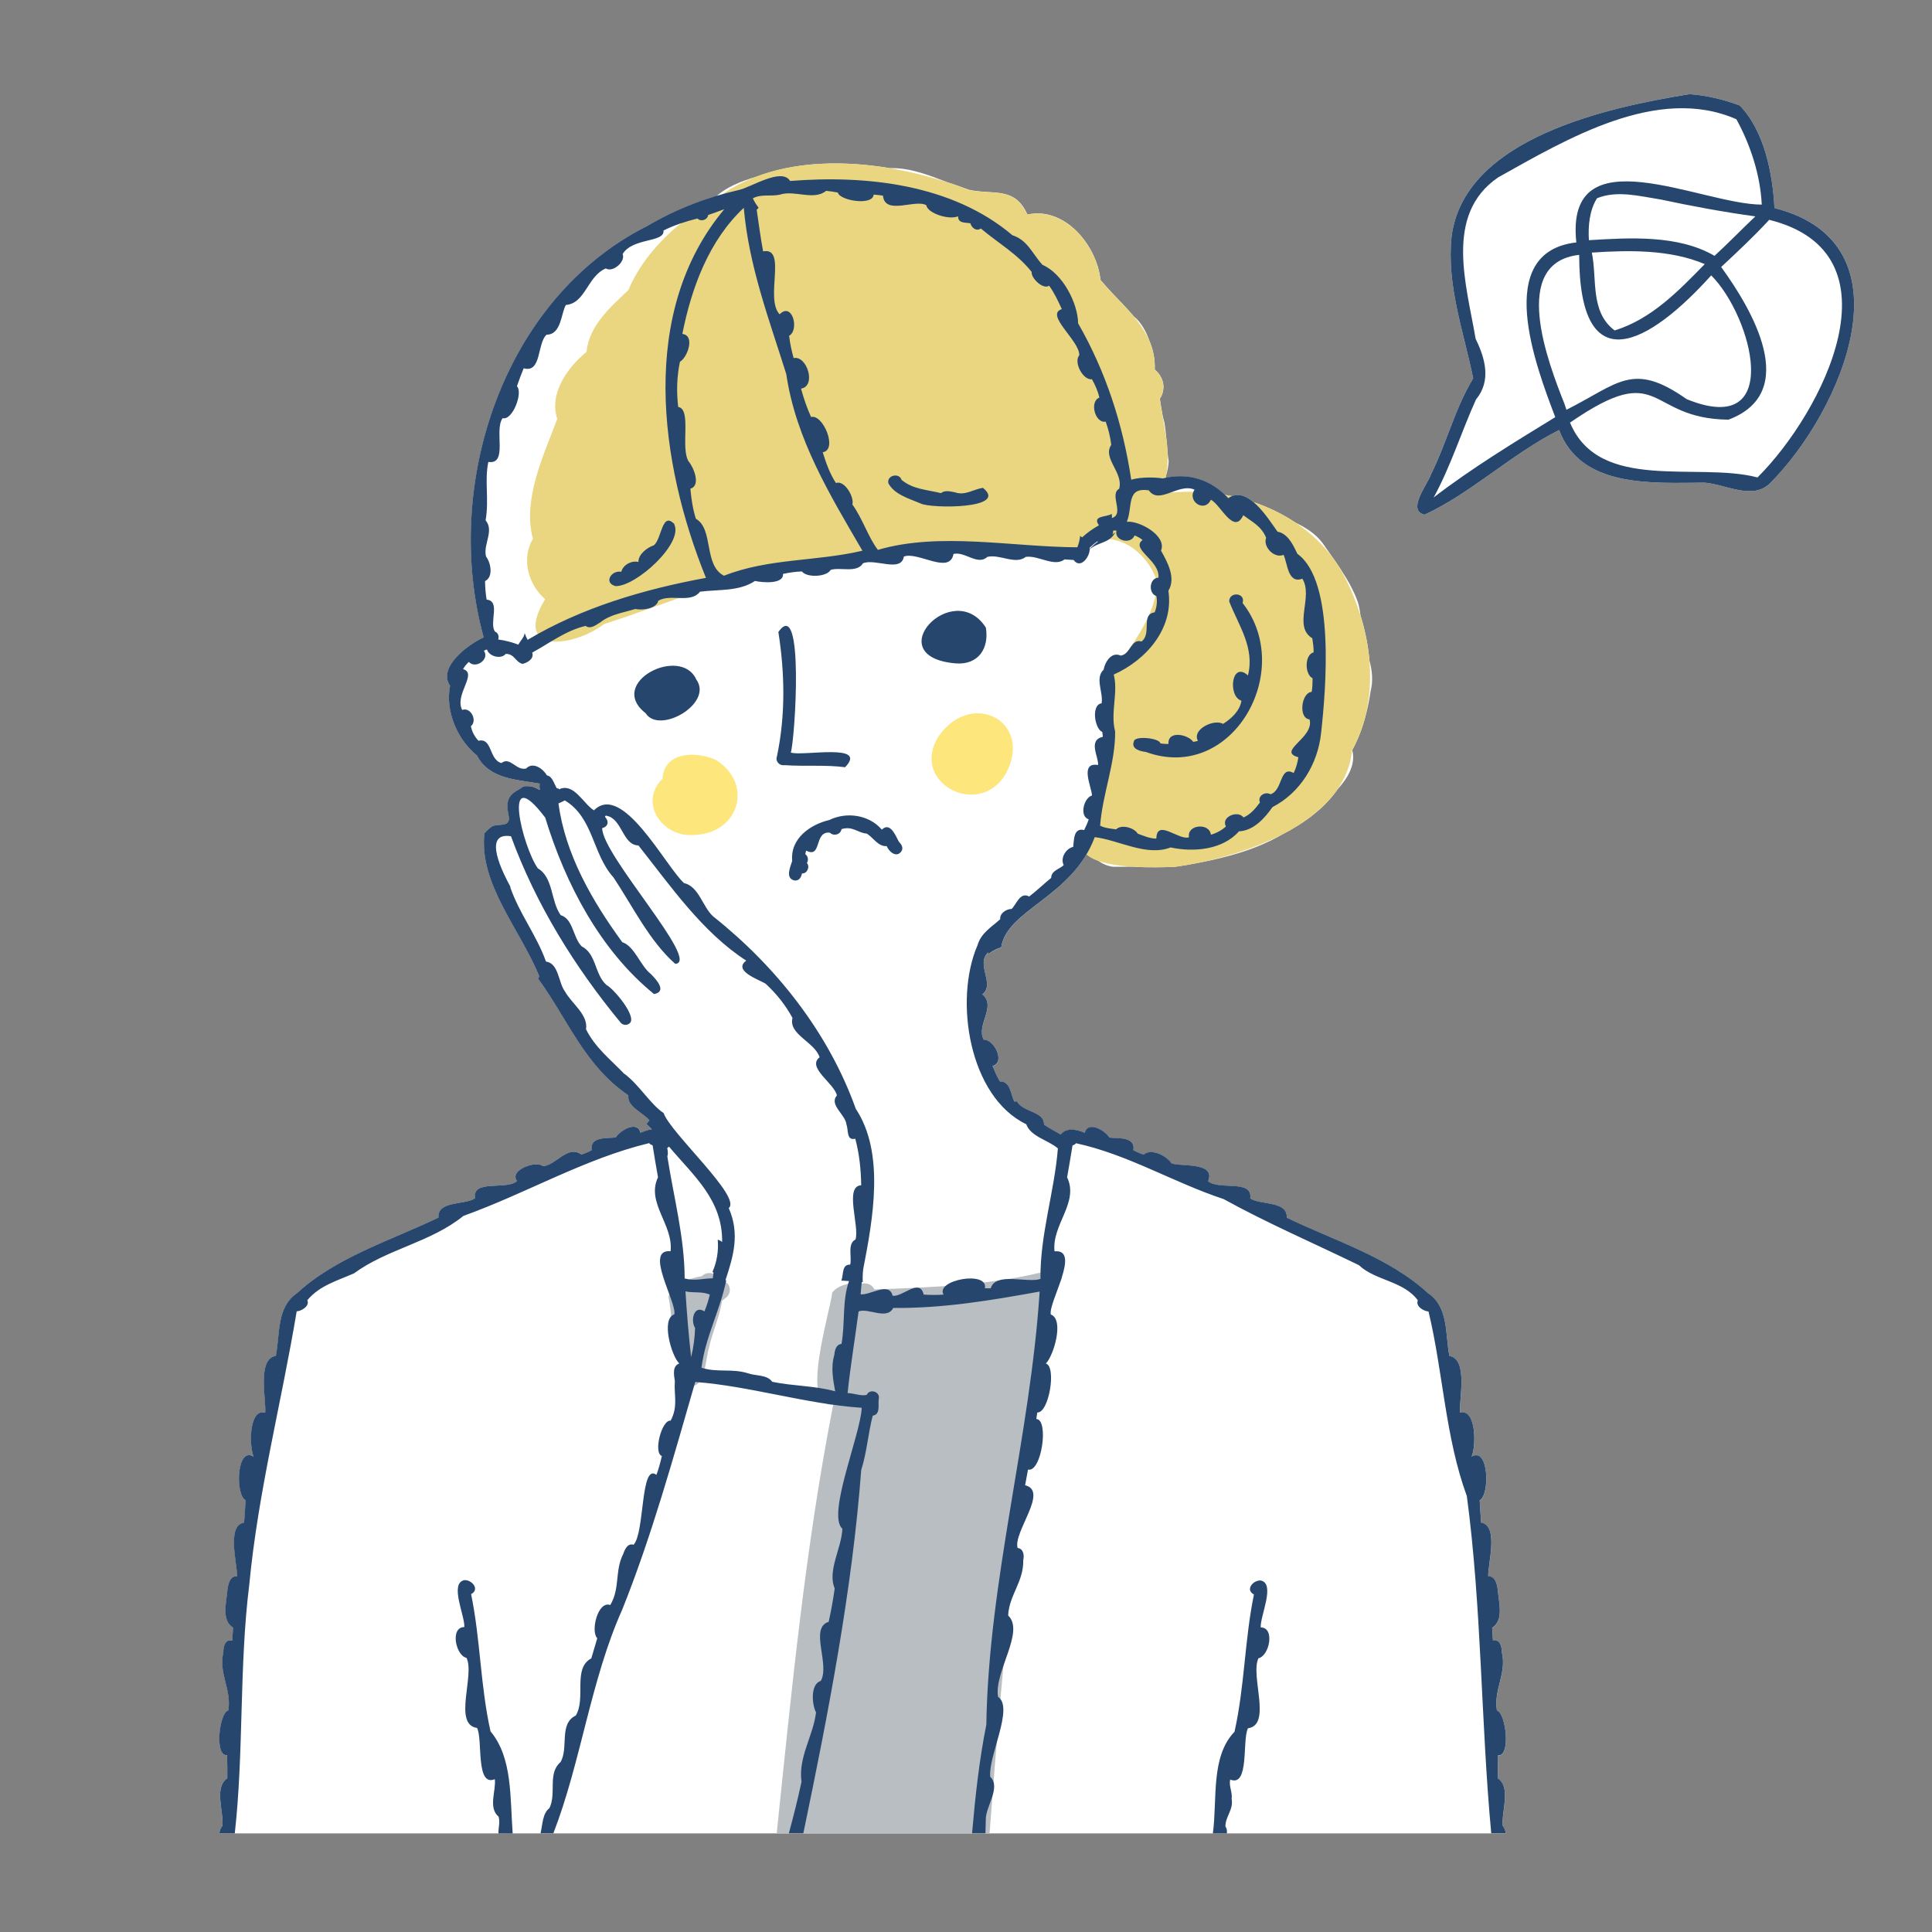 <?xml version="1.0" encoding="UTF-8"?>
<svg id="_レイヤー_1" data-name="レイヤー 1" xmlns="http://www.w3.org/2000/svg" viewBox="0 0 500 500">
  <rect x="0" y="0" width="500" height="500" fill="#808080" stroke="none"/>
  <defs>
    <style>
      .cls-1 {
        fill: #fff;
      }

      .cls-2 {
        fill: #26466d;
      }

      .cls-3 {
        fill: #fde67c;
      }

      .cls-4 {
        fill: #b9bec2;
      }

      .cls-5 {
        fill: #ead681;
      }
    </style>
  </defs>
  <g>
    <path class="cls-1" d="M368.69,133.19c11.86-5.45,22.56-15.73,34.8-21.9,5.68,15.1,24.25,13.69,37.6,13.62,5.45.37,12.62,4.73,17.11.03,18.25-18.29,37.35-61.89,1.03-71.1-.47-8.99-2.63-19.99-8.99-26.54-4.04-1.51-8.61-2.64-12.99-2.93-21.31,3.42-58.24,11.41-61.57,36.75-1.36,12.75,3.09,24.54,5.58,36.81-4.69,7.67-6.87,16.72-10.89,24.77-.8,2.51-6.47,9.44-1.66,10.5Z"/>
    <path class="cls-1" d="M58.77,454.25c.05,1.98.08,3.96.06,5.95-3.53,2.4-.88,8.65-1.27,12.31-.49.54-.68,1.24-.8,1.97h332.95c-.12-.7-.32-1.37-.79-1.9-.39-3.62,2.24-9.93-1.27-12.31-.03-1.98,0-3.96.05-5.95,3.42.36,2-11.1-.28-11.58-.94-5.32,2.57-9.55,1.28-15.01,0-1.42-.43-3.54-2.31-3.09-.07-1.11-.15-2.23-.21-3.34,3.17-1.94,1.64-6.81,1.45-9.89-.21-1.43-.63-3.51-2.47-3.44-.1-3.16,2.81-13.12-1.83-13.87-.14-1.92-.28-3.85-.38-5.78,2.69-1.37,2.38-14-2.09-11.29,1.16-2.52,1.3-12.5-2.99-11.4-.31-3.32,2.2-13.81-2.76-14.67-1.13-5.85-.14-12.63-5.55-16.27-10.1-9.33-24.6-13.72-36.55-19.53.34-4.36-6.77-3.22-9.44-4.96.75-5.05-8.13-2.04-10.88-4.47,2.09-5.15-7.56-3.67-9.5-4.66-1.13-1.8-5.22-4.01-7.19-2.21-.92-.31-1.82-.7-2.67-1.16.65-3.61-4.26-3-6.19-3.26-1.07-1.81-5.63-4.5-6.39-1.22-2.05-.9-4.78-1.49-6.24.44-1.42-.9-3-1.64-4.31-2.58.13-3.48-5.42-3.12-7.01-6.03-.21.04-.42.06-.63.09-.97-1.71-.98-5.31-3.76-5.22-.78-1.26-1.35-2.66-1.92-4.02,3.47-.93.32-6.95-2.27-6.77-2.09-3.73,3.38-8.61-.36-11.74,3.4-2.71-1.87-7.83,1.54-10.9,0,.15.02.3.02.46.98-.81,2.1-1.38,3.3-1.73,1.32-8.79,15.08-12.29,22.09-24.15.73.68,1.76,1.23,2.96,1.67,1.16.83,2.48,1.42,3.93,1.58,1.63.03,3.27,0,4.91-.03,4.28.28,8.52.13,10.88.07.01,0,.03,0,.04,0,.05,0,.11-.02.16-.03,1.9-.26,3.93-.6,6.05-1.03,7.54-1.42,15.09-3.5,21.66-7.32,5.86-3.01,11.02-6.86,14.35-11.68,2.77-3.05,4.76-6.54,3.82-10.16.02-.04.04-.08.06-.12.61-1.1,1.13-2.24,1.61-3.38.04-.09.07-.18.11-.28.41-1.01.78-2.03,1.09-3.06.12-.39.24-.78.35-1.17.09-.34.18-.68.27-1.03.53-2.01.96-4.04,1.23-6.05.73-2.78.44-5.44-.25-8.04-.34-3.98-1.15-7.94-2.34-11.76-.13-1.13-.31-2.25-.65-3.35-1.06-3.01-2.64-5.77-4.39-8.45-.01-.02-.02-.04-.03-.06-.17-.29-.37-.54-.55-.82-.16-.24-.32-.47-.48-.71-.4-.59-.78-1.19-1.21-1.75-.82-1.17-1.65-2.33-2.45-3.5-1.82-2.42-4.33-4.05-7.03-5.33-3.34-2.23-6.99-4.02-10.86-5.32-1.75-1.47-3.64-2.29-5.53-1.56-.5-.09-1.04-.18-1.64-.28-.09-.02-.17-.04-.26-.05-4.14-4-9.56-5.63-15.34-4.38.04-.18.05-.36.09-.54.36-1.24.64-2.5.69-3.8-.12-.74-.21-1.48-.28-2.22-.06-1.35-.18-2.69-.36-4.04-.11-1.21-.23-2.42-.44-3.62-.14-.6-.29-1.19-.45-1.78-.27-1.49-.53-2.97-.74-4.45,0-.01,0-.03,0-.04.6-.91.87-1.85.91-2.76,0-.13.03-.27.03-.4,0-.08-.02-.15-.03-.23-.02-.27-.04-.54-.1-.8,0-.02-.01-.03-.02-.05-.07-.31-.17-.62-.29-.91-.05-.13-.13-.25-.2-.37-.09-.17-.16-.35-.27-.51-.37-.58-.83-1.1-1.35-1.52,0,0,0-.02,0-.03.09-2.78-.45-5.2-1.39-7.41-.93-2.67-2.29-4.94-4.03-6.31-1.81-2.16-3.85-4.2-5.82-6.29-.95-1.04-1.9-2.07-2.81-3.15-.11-1.05-.32-2.11-.62-3.18-.02-.06-.03-.13-.05-.19-2.33-7.88-9.77-15.44-18.25-13.57-3.26-7.34-8.81-5.03-15.1-6.4-.06-.02-.13-.04-.19-.06-1.79-.69-3.66-1.33-5.57-1.95-4.8-1.84-9.62-3.75-14.75-3.6-11.66-1.94-23.94-1.79-34.48,2.21-4.05,1.17-7.9,2.77-10.34,5.03-6.22,1.87-12.19,4.38-17.97,7.76-37.45,18.84-53.08,67.31-42.28,106.47-3.71,1.59-12.08,7.66-8.7,12.5-1.32,6.57,1.9,13.95,6.97,18.06,3.18,6.15,10.25,6.19,16.22,7.28-.06.55-.06,1.13.07,1.65-.29-.15-.58-.29-.87-.44,0,0,.02,0,.03.02-.83-.45-1.72-.64-2.66-.59.01,0,.02,0,.03,0-.93-.12-1.55.72-2.34,1.06h0s-.02,0-.02.01h0s-.03.01-.04.04c0,0,0,0,0,0-.02.01-.03.02-.05.03,0,0,.02-.02.02-.02-3.13,1.76-2.7,4.13-2.09,7.1,0,0,0,0,0,0-.05,2.81-3.47,1.02-4.92,2.6h0c-.54.4-1.02.88-1.46,1.4-1.5,13.06,9.34,24.96,14.21,37.03-.12.18-.23.35-.34.53,7.78,10.7,12.04,22.54,23.39,30.26-.43,2.9,3.77,4.45,5.45,6.46-.3.32-.57.64-.76.95.49.42.95.88,1.39,1.35-1,.09-2.15.59-2.95.89-.76-3.28-5.32-.59-6.39,1.22-1.93.27-6.85-.35-6.2,3.27-.85.46-1.74.85-2.66,1.16-3.63-2.59-6.53,2.74-9.96,3.01-1.76-1.6-8.9,1.03-6.74,3.85-2.74,2.45-11.65-.58-10.88,4.48-2.66,1.74-9.8.6-9.44,4.96-11.95,5.79-26.46,10.21-36.56,19.52-5.38,3.66-4.42,10.42-5.54,16.28-4.91.76-2.47,11.42-2.75,14.67-4.29-1.1-4.16,8.87-2.99,11.4-4.47-2.72-4.79,9.92-2.1,11.29-.09,1.93-.23,3.86-.38,5.78-4.63.77-1.72,10.7-1.83,13.88-1.84-.08-2.25,2-2.47,3.43-.19,3.08-1.72,7.95,1.45,9.89-.06,1.11-.14,2.23-.22,3.34-1.88-.46-2.32,1.66-2.3,3.08-1.29,5.46,2.23,9.7,1.27,15.01-2.26.46-3.7,11.93-.28,11.58Z"/>
    <path class="cls-1" d="M125.25,215.74s.05-.04.07-.07c0,0,0,0,0-.01-.03.03-.04.05-.07.08Z"/>
  </g>
  <g>
    <path class="cls-3" d="M179.5,216.08c11.67-.17,15.76-13.27,5.66-19.47-5-2.23-13.36-2.11-13.7,4.95-6.32,6.16.02,15.23,8.04,14.52Z"/>
    <path class="cls-3" d="M260.11,200.56c7.71-13.54-8.41-22.4-17.12-10.13-7.78,11.96,10.14,21.48,17.12,10.13Z"/>
    <path class="cls-4" d="M177.02,350.44c.44.33,1.01.46,1.56.37-.34,2.53-3.75,7.34.45,7.88,3.53,0,3.54-7.05,4.41-9.65.82-4.17,2.81-8.15,3.4-12.37,0,0,0,0,0,0h0c.27-.22.55-.43.81-.66,0,0,0,0,0,0,1.98-1.22,1.52-4.46-1.02-4.48,0,0,0,0,0,0-.68-2.01-3.62-2.78-4.98-1.26,0,0,0,0,0,0,0,0,0,0,0,0,0,0,0,0,0,0-3.04.47-8.4,2.28-8.64,5.49.88,3.15.86,14.57,4,14.69Z"/>
    <path class="cls-4" d="M215.66,363.42c-7.21,36.67-10.78,73.88-14.65,111.06h55.09c3.36-45.29,7.82-90.37,13.81-135.55,3.46-.3,2.19-3.45.82-5.23,3.83.34,6.29-5.45,1.2-5.01-14.57,3.88-30.51,4.49-45.65,5.01-.62-1.3-1.84-1.69-3.08-1.53-2.39-.48-6.24.23-7.82,2.35-.57,5.17-8.6,30.52.28,28.89Z"/>
    <path class="cls-5" d="M195.56,147.94c25.14-3.69,50.9-7.52,76.42-4.4,3.44.88,6.17-.55,8.57-2.78,8.09-4.01,16.42,1.8,18.98,9.99,0,0,0,0,0,0-.44,7.53-5.04,14.12-9.31,20.04-7,1.76-4.27,14.19-4.53,19.8-.41,7.65-2.57,14.9-3.37,22.47-10.21,12.49,14.48,11.49,21.57,11.29,16.72-2.21,44.16-11,46.03-30.21,8.05-14.48,4.77-32.97-2.94-46.74-9.3-15.41-28.62-22.11-46.75-19.62,0,0,0,0,0-.01,0,0,0,0-.01,0,3.85-7.94,1.08-16.38-.09-24.58h0s0,0,0,0c1.82-2.77.81-5.81-1.3-7.55,0,0,0,0,0,0,.36-10.48-8.17-16.03-14.06-23.17-.88-8.87-9.22-19.06-18.92-16.92-3.26-7.34-8.8-5.03-15.1-6.39-20.2-7.8-49.29-11.67-66.96,3.54-8.78,4.86-17.3,13.03-21.16,22.36-4.65,4.42-10.19,9.21-10.84,16-4.94,4.05-9.74,10.78-7.58,17.37,0,0,0,0,0,0,0,0,0,0,0,0-3.57,9.54-9.01,20.8-6.3,31-3.05,5.22-1.23,11.79,3.16,15.64,0,0,0,0,0,0,0,0,0,0,0,0-8.57,14.17,7.11,12.63,15.17,6.49,13.19-4.32,26.13-9.4,39.33-13.61Z"/>
  </g>
  <g>
    <path class="cls-2" d="M214.69,212.2c-4.79,1.1-10.21,4.66-9.67,10.6-.48,1.59-1.83,4.41.49,5.05,1.23.19,1.82-.69,2.04-1.8,1.35.08,2.14-1.74,1.27-2.72.48-.72.3-1.78-.42-2.29.06-.3.14-.61.23-.91,4.16,2.19,1.94-5.08,6.13-4.64,1.01,1,2.78.51,3.04-.92,2.94-.87,4.15,1,6.52,1.16,1.7,1.05,2.94,3.4,5.16,3.25.59,1.46,2.51,3.1,3.77,1.39.66-.95.03-1.86-.64-2.56-.83-1.56-2.25-5.2-4.39-3.1-3.29-3.83-9.06-4.68-13.54-2.52Z"/>
    <path class="cls-2" d="M159.31,151.69c5.31.11,17.69-11.16,15.16-16.03.12.06.23.16.32.26-3.53-4.1-3.48,3.65-5.6,5.21-1.71.57-4.02,2.33-3.97,4.31-1.65-.45-3.95.66-4.43,2.53-2.57-.48-4.68,2.89-1.47,3.72Z"/>
    <path class="cls-2" d="M238.25,130.3c2.69,1.37,23,1.43,16.12-4.05-2.4.36-4.68,2.1-7.21,1.16-1.17-.21-2.63-.63-3.65.21-3.54-.89-7.21-.95-10.19-3.43-.61-1.95-3.9-1.2-3.4.9,1.58,2.93,5.45,3.97,8.34,5.21Z"/>
    <path class="cls-2" d="M368.69,133.19c11.86-5.45,22.56-15.73,34.8-21.9,5.68,15.1,24.25,13.69,37.6,13.62,5.45.37,12.62,4.73,17.11.03,18.25-18.29,37.35-61.89,1.03-71.1-.47-8.99-2.63-19.99-8.99-26.54-4.04-1.51-8.61-2.64-12.99-2.93-21.3,3.42-58.24,11.41-61.57,36.75-1.36,12.75,3.09,24.54,5.58,36.81-4.69,7.67-6.87,16.72-10.89,24.77-.8,2.51-6.47,9.44-1.66,10.5ZM404.88,104.51c-4.29-10.8-14.18-36.55,3.81-38.55.03,33.47,18.21,23.02,34.17,5.31,10.62,10.61,18.98,42.38-6.37,32.02-14.01-9.88-17.65-3.98-31.1,2.76-.16-.52-.33-1.03-.51-1.54ZM429.65,51.6c8.04,1.72,16.42,3.28,24.63,4.4-3.55,3.37-6.96,6.9-10.56,10.21-9.41-5.47-21.91-4.7-32.51-4.05-.24-3.49.11-7.75,2.12-10.88,0,0,0,.01-.01.02,5.16-2.1,11.02-.53,16.34.31ZM411.96,65.37c9.61-.64,20.26-.83,29.23,2.98-6.74,6.89-13.77,14.22-23.32,17.17-6.43-4.82-4.48-13.29-5.91-20.16ZM457.87,56.89c34.79,8.65,13.88,49.84-3.03,66.67-15.54-4.09-40.97,4-48.52-14.19,24.15-16.64,19.47-1,41.01-.76,18.81-7.07,6.03-28.62-1.9-39.51,4.25-3.95,8.5-7.94,12.43-12.2ZM381.98,103.39c3.97-4.76,2.45-10.55-.09-15.7-2.32-13.84-8.26-32.13,5.82-41.78,17.77-9.92,41.27-24,61.66-15.05,3.62,6.56,6.21,14.45,6.57,22.09-15.58.02-51.01-18.68-47.99,9.79-21.78,2.49-10.43,32.13-5.45,45.22-10.7,6.56-21.61,13.2-31.47,20.78,4.4-8,7.18-17.01,10.95-25.34Z"/>
    <path class="cls-2" d="M58.77,454.25c.05,1.98.08,3.96.06,5.95-3.53,2.4-.88,8.65-1.27,12.31-.49.54-.68,1.24-.8,1.97h4c2.37-21.16,1.1-43.09,3.75-64.38,2.28-23.96,8.33-47.07,12.27-70.72,1.26-.09,3.42-1.35,2.76-2.89,3.11-3.78,7.81-5.07,12.08-6.95,8.56-6.3,19.88-8.02,28.32-14.87,16.34-5.87,31.25-14.76,48.05-18.83.26.32.58.47.9.55.43,2.79.92,5.5,1.4,8.29-3.13,6.55,4,12.23,3.26,19.14-7-.68,1.68,13.32.96,16.34-3.54,1.11-.7,10.9,1.29,12.7-1.8.69-1.43,2.77-1.15,4.58-.28,3.7.91,6.44-1.09,10.23-2.3-.33-4.55,8.37-2.27,9.14-.38,1.66-.82,3.31-1.41,4.89-4.16-3.19-2.98,14.87-5.9,18.08-1.55-.49-2.28,1.2-2.69,2.39-2.23,4.35-.77,8.89-3.35,13.21-3.2-1.2-5.16,6.78-3.37,8.6-.5,1.74-1.01,3.47-1.54,5.2-4.91,2.61-1.28,10.36-4.03,14.81-4.43,2.11-1.77,8.46-3.95,12.05-3.4,2.94-.98,8.02-2.85,11.89-1.83,1.42-1.75,4.16-2.31,6.53h3.32c7.19-18.58,9.62-39.57,17.83-57.92,7.53-18.71,13.31-39.58,18.89-58.89,14.2,1.08,28.55,5.69,43.08,6.69-.21,6.69-9.11,27.72-5.01,31.29-.15,4.95-3.95,10.89-1.98,15.45-.4,2.9-.93,5.8-1.56,8.65-5.06,1.55.4,10.96-2.04,15.29-2.74.81-2.31,6.13-1.23,8.15-.78,6.23-4.64,11.59-3.76,17.95-.92,4.38-2.07,8.85-3.27,13.34h3.74c6.46-30.97,12.67-63.1,14.98-94.01,1.47-4.58,1.77-9.44,2.98-14.07,2.19-.35,1.26-3.05,1.6-4.59.15-1.74-2.44-2.4-3.14-.8-1.34.4-3.37-.42-4.96-.47.73-7.07,1.93-14.07,2.84-21.12,2.58-.98,7.3,2.32,8.97-.9,13,.13,25.36-1.98,37.89-4.24-2.42,37.48-13.21,74.69-13.8,112.09-1.88,9.43-2.87,18.69-3.69,28.11h3.46c.06-1.58.08-2.92.09-3.61.01-3.43,3.99-8.3,1.15-11.03-.55-5.31,6.2-17.94,2.03-20.67-1.12-6.4,7.05-16.93,2.59-21.08.31-5.3,4.05-8.72,3.93-14.31.29-1.25.08-2.94-1.47-3.15-1.14-4.19,8.13-14.74,1.95-16.23.26-1.49.47-2.65.75-4.06,3.49.9,5.49-12.96,2.15-13.08.08-.56.16-1.13.25-1.69,3.05.19,5.02-11.96,2.21-12.67,1.99-1.93,4.85-11.39,1.29-12.69-.73-3,7.96-17.03.96-16.35-.74-6.91,6.39-12.58,3.26-19.14.48-2.79.96-5.49,1.4-8.27.33-.08.64-.23.9-.56,13.42,2.9,25.22,10.16,38.22,14.46,11.28,6.23,23.38,11.44,35,17.1,4.29,4.05,11.48,4.01,15.25,9.1-.66,1.54,1.5,2.8,2.76,2.89,3.79,15.75,4.32,32.51,9.92,47.78,3.86,28.88,3.62,58.44,6.31,87.25h3.77c-.12-.7-.32-1.37-.79-1.9-.39-3.62,2.24-9.93-1.27-12.31-.03-1.98,0-3.96.05-5.95,3.42.36,2-11.1-.28-11.58-.94-5.32,2.57-9.55,1.28-15.01,0-1.42-.43-3.54-2.31-3.09-.07-1.11-.15-2.23-.21-3.34,3.17-1.94,1.64-6.81,1.45-9.89-.21-1.43-.63-3.51-2.47-3.44-.1-3.16,2.81-13.12-1.83-13.87-.14-1.92-.28-3.85-.38-5.78,2.69-1.37,2.38-14-2.09-11.29,1.16-2.52,1.3-12.5-2.99-11.4-.31-3.32,2.2-13.81-2.76-14.67-1.13-5.85-.14-12.63-5.55-16.27-10.1-9.33-24.6-13.72-36.55-19.53.34-4.36-6.77-3.22-9.44-4.96.75-5.05-8.13-2.04-10.88-4.47,2.09-5.15-7.56-3.67-9.5-4.66-1.13-1.8-5.22-4.01-7.19-2.21-.92-.31-1.82-.7-2.67-1.16.65-3.61-4.26-3-6.19-3.26-1.07-1.81-5.63-4.5-6.39-1.22-2.05-.9-4.78-1.49-6.24.44-1.42-.9-3-1.64-4.31-2.58.13-3.48-5.42-3.12-7.01-6.03-.21.04-.42.06-.63.09-.97-1.71-.98-5.31-3.76-5.22-.78-1.26-1.35-2.66-1.92-4.02,3.47-.93.32-6.95-2.27-6.77-2.09-3.73,3.38-8.61-.36-11.74,3.4-2.71-1.87-7.83,1.54-10.9,0,.15.02.3.02.46.98-.81,2.1-1.38,3.3-1.73,1.47-9.8,18.43-12.99,24.22-28.54,6.36.8,13.4,5.08,19.64,2.67,5.91,1.28,13.43.65,17.68-4.16,3.83-.21,6.62-3.36,8.69-6.29,7.23-3.72,11.75-11.19,12.58-19.26,1.23-11.17,3.67-39.25-6.13-46.26-1.05-2.16-2.42-5.26-5.16-5.75-2.59-3.62-7.77-12.14-12.74-8.67-4.4-4.83-10.48-6.76-16.95-5.11-1.67-.27-5.5-.47-8.17.33-2.13-14.24-6.52-27.88-13.74-40.46-.08-5.29-4.04-12.92-9.21-15.13-2.62-2.83-3.84-6.42-7.79-7.67-15.58-13.21-37.83-15.62-57.54-14.05-2.18-3.58-10.11,1.66-13.29,2.34-8.35,1.91-16.19,4.92-23.73,9.33-37.45,18.84-53.08,67.31-42.28,106.47-3.71,1.59-12.08,7.66-8.7,12.5-1.32,6.57,1.9,13.95,6.97,18.06,3.18,6.15,10.25,6.19,16.22,7.28-.06.55-.06,1.13.07,1.65-.29-.15-.58-.29-.87-.44,0,0,.02,0,.03.02-.83-.45-1.72-.64-2.66-.59.01,0,.02,0,.03,0-.93-.12-1.55.72-2.34,1.06h0s-.02,0-.02.01h0s-.03.01-.04.04c0,0,0,0,0,0-.02.01-.03.02-.05.03,0,0,.02-.02.02-.02-3.13,1.76-2.7,4.13-2.09,7.1,0,0,0,0,0,0-.05,2.81-3.47,1.02-4.92,2.6h0c-.54.4-1.02.88-1.46,1.4-1.5,13.06,9.34,24.96,14.21,37.03-.12.18-.23.35-.34.53,7.78,10.7,12.04,22.54,23.39,30.26-.43,2.9,3.77,4.45,5.45,6.46-.3.32-.57.64-.76.95.49.42.95.88,1.39,1.35-1,.09-2.15.59-2.95.89-.76-3.28-5.32-.59-6.39,1.22-1.93.27-6.85-.35-6.2,3.27-.85.46-1.74.85-2.66,1.16-3.63-2.59-6.53,2.74-9.96,3.01-1.76-1.6-8.9,1.03-6.74,3.85-2.74,2.45-11.65-.58-10.88,4.48-2.66,1.74-9.8.6-9.44,4.96-11.95,5.79-26.46,10.21-36.56,19.52-5.38,3.66-4.42,10.42-5.54,16.28-4.91.76-2.47,11.42-2.75,14.67-4.29-1.1-4.16,8.87-2.99,11.4-4.47-2.72-4.79,9.92-2.1,11.29-.09,1.93-.23,3.86-.38,5.78-4.63.77-1.72,10.7-1.83,13.88-1.84-.08-2.25,2-2.47,3.43-.19,3.08-1.72,7.95,1.45,9.89-.06,1.11-.14,2.23-.22,3.34-1.88-.46-2.32,1.66-2.3,3.08-1.29,5.46,2.23,9.7,1.27,15.01-2.26.46-3.7,11.93-.28,11.58ZM172.71,299.31c.23-.76.12-1.48-.04-2.21.17-.09.33-.2.46-.37,6.31,7.52,13.91,13.75,13.76,24.71-.41-.34-.79-.53-1.14-.6.26,2.82-.24,5.8-1.36,8.32.09.08.17.15.26.2-.04.49-.12.97-.18,1.46-2.5.02-4.67.77-7.28.05-.04-10.71-2.84-21.02-4.48-31.56ZM179.89,343.68c-.1,2.58-.41,5.08-1.03,7.55-.64-5.67-1.1-11.34-1.46-17.02,2.06.45,4.43-.04,6.3.85-.36,1.48-.8,2.93-1.39,4.32-2.79-1.78-3.64,2.47-2.42,4.3ZM297.3,126.89c2.72,3.87,7.66-2.01,11.86-.16-2.05,2.97,2.59,6.1,4.21,2.6,2.5,1.23,5.96,9.28,8.39,4,2.32,1.78,4.65,2.78,5.91,5.84-.88,2.37,2.15,5.45,4.51,4.42,1.04,2.1,1.06,7.62,4.87,6.17,2.9,4.71-2.51,12.35,2.57,15.42.18,1.2.37,2.43.34,3.65-2.38.6-2.33,5.7-.27,6.7,0,1.18-.03,2.36-.22,3.53-2.7.17-3.52,6.84-.56,7.12,1.34,4.76-8.61,8.23-2.9,9.79-.2,1.42-.58,2.81-1.21,4.09-3.68-2.09-2.78,4.59-6.02,5.49-1.4-.82-3.42.51-2.7,2.13-1.16,1.54-2.44,3.11-4.27,3.88-1.39-1.98-5.93-.16-4.54,2.33-1.1,1-2.46,1.74-3.9,2.13-.3-3.14-6.27-2.67-5.66.66-2.56.94-8.34-4.95-8.45.35-1.68,0-3.25-.7-4.81-1.28h0c-.94-1.56-4.23-2.48-5.61-1.11-1.38-.2-2.86-.31-4.13-.95.64-8.32,3.95-16.14,3.89-24.36-1.29-4.88.86-10.14-.37-14.75,8.43-3.77,15.6-11.95,14.15-21.7,2.02-3.29-.24-7.4-1.91-10.38,1.6-3.87-5.68-7.83-8.85-7.46,1.61-3.82-.27-9.06,5.69-8.13ZM201.87,50.36c3.81-1.22,8.74,1.63,11.93-.97,1.02.09,2.03.25,3.03.44.48,2.11,9.1,3.49,9.27.53.73.05,1.49.14,2.41.27.5,5.21,8.42.8,11.23,2.49.31,2.13,6,3.88,8.21,2.85-.03,1.86,1.8,1.58,3.18,1.82.31,1.16,1.58,2.18,2.7,1.34,4.53,3.81,9.4,6.51,13.16,11.24-.21,1.59,2.98,4.67,4.52,3.57,1.36,1.87,2.33,3.97,3.29,6.06-4.5,1.43,4.64,8.17,4.52,11.94-1.53,1.73.92,6.52,3.27,6.21.84,1.49,1.57,3.08,1.92,4.76-2.61.96-1.14,6.72,1.64,6.21.71,1.96,1.18,3.9,1.44,6-2.36,3.47,3.22,7.17,2.05,11.37-2.66,1.49,1.5,6.56-1.89,7.58.03-.35.02-.71-.02-1.07-1.44.88-5.15.39-3.33,2.95-1.53.84-3.03,1.91-4.35,3.13-.17-.14-.34-.27-.51-.39-.1,1.02-.35,2-.73,2.95-16.95-.08-35.66-4.03-51.62.67-2.62-3.51-3.85-7.9-6.6-11.76.57-1.85-2.04-6.4-4.25-5.54-1.59-2.44-2.56-5.19-3.42-7.97,3.98-.59.07-9.97-3.01-9.11-1.09-2.37-1.91-4.84-2.6-7.35,4.04-.66,1.53-8.68-1.92-7.9-.52-1.9-.95-3.82-1.16-5.78,2.71-1.53.81-8.87-2.46-5.56-3.9-4.02,2.03-17.47-4.28-16.29-.67-3.58-1.13-7.19-1.66-10.79.19-.13.36-.3.49-.51-.56-.76-1.12-1.56-1.48-2.43,2.18-1.17,4.61-.42,7.01-.95ZM284.17,140.18c-.79.56-1.53,1.19-2.16,1.93,0-.11,0-.23-.02-.34.62-.6,1.27-1.16,1.99-1.65.06.03.13.04.19.06ZM192.49,53.79c1.32,15.14,6.58,28.92,11,43.03,2.46,16.83,11.34,31.34,19.7,45.7-11.87,2.82-24.25,1.91-35.82,6.48-5.33-2.7-2.63-12.11-7.27-14.74-.82-2.57-1.18-5.09-1.43-7.79,2.81-.78.83-5.61-.47-7.07-2.17-3.57.88-13.48-2.68-14.09-.47-3.9-.36-7.81.45-11.69,1.97-1.12,3.99-6.81.62-7.2,2.41-12.13,6.95-24.25,15.91-32.64ZM125.78,144c-.79-3.13,2.18-6.6-.1-9.34.93-5.63-.33-10.11.7-15.11,5.19.77,1.41-8.31,3.71-11.33,2.55.69,5.33-6.64,3.69-8.26.53-1.56,1.12-3.12,1.75-4.65,4.68,1.32,3.42-6.43,5.92-8.69,3.85-.02,3.74-5.59,5-7.7,5.07-.39,5.58-7.49,10.34-9.45,1.84,1.14,5.16-1.78,4.35-3.74,2.67-4.31,10.91-2.87,10.57-6.07,2.76-1.4,5.72-2.34,8.79-3.11.9.91,2.61.37,2.78-.91,1.4-.46,2.78-.99,4.17-1.5-22.21,26.54-16.79,65.68-4.75,95.41-16.13,2.96-32.24,7.73-46.15,16.04-.31-.55-.57-1.14-.76-1.74-.18,1.2-1.03,1.84-1.64,2.98-1.69-.65-3.47-1.1-5.21-1.33.26-.78,0-1.75-.88-2.07-1.5-2.38,1.56-7.89-2.12-8.25-.27-1.62-.38-3.08-.41-4.79,2.22-1.08,1.49-4.78.24-6.39ZM136.12,198.9c-2.58.59-4.09-3.19-6.36-1.42-3.28-.92-2.31-6.61-5.93-5.77-.98-1.03-1.69-2.34-1.96-3.76,1.75-1.44-.02-5.04-2.26-4.22-2.06-3.96,4.08-9.46.23-10.56.4-.71.88-1.32,1.5-1.87,1.72,1.93,5.45-.66,3.9-2.88.23-.15.51-.28.8-.31.53,1.78,3.62,2.6,4.84,1.12,2.26-.05,2.45,2.05,4.33,2.59,1.27-.28,3.11-1.35,2.52-2.92,4.65-2.55,8.67-5.69,13.83-6.92,1.24.97,2.72-.27,3.82-.93,2.58-2.04,5.83-2.46,9.01-3.44,1.85.36,5.46,0,5.99-2.15,3.24-1.87,8.38.8,10.78-2.33,4.98-.63,10.07-.03,14.24-2.78,1.75.41,7.46.95,7.24-1.82,1.59-.34,3.21-.59,4.89-.64,1.28,1.68,6.42,1.44,7.46-.41,2.47-.76,6.77.9,8.34-1.69,3.08-1.35,9.93,2.49,10.58-1.75,3.63-1.4,11.86,4.79,12.86-.68,2.97-.71,6.27,3.1,8.76.76,3.24-.77,7.24,2.13,9.94,0,3.27-.46,7.38,2.73,10.05.65.78.05,1.55.11,2.33.15,1.8,2.45,4.14-.79,4.16-2.72,1.97-1.84,4.96-1.63,6.39-4.04,0,0-.02,0-.02,0,.07-.09.14-.18.21-.28-.08.13-.16.25-.24.38.12-.16.23-.33.34-.5-.28.15-.54.35-.79.56.13-.32.21-.66.18-.99.28-.06.58-.05.86,0-.64,2.64,3.79,3.67,4.68,1.24.78.29,1.46.68,2.08,1.18-3.18,2.38,4.54,5.26,4.11,9.75-2.38.06-2.7,4.06-.54,4.76.28,1.41.1,2.9-.44,4.21-3.68.56-.66,5.49-3.4,7.55-2.74-.82-2.77,3.27-5.39,3.65-2.42-1.13-4.11,1.75-4.41,3.63-2.34,2.19-.06,5.85-.53,8.71-2.76.37-1.82,6.63.17,7.42.04.42.13.84.14,1.26-3.92.88-1.06,5.16-1.22,7.29-4.92-.8-1.65,5.72-1.58,7.89-2.09.56-3.37,5.36-.85,6.18-.33.98-.73,1.84-1.18,2.77-2.83-.7-2.6,2.7-2.84,4.36-1.85.37-3.42,2.89-2.45,4.7-.95,1.03-3.22,1.35-3.25,3.33-1.97,1.58-3.7,3.3-5.69,4.81-2.36-1.29-3.31,2.04-4.53,3.21-1.35,0-3.15,1.14-2.96,2.65-2.23,2.05-4.92,3.49-5.88,6.75-6.14,14.15-2.2,39.2,12.61,46.32,1.16,3.24,5.72,4.1,8.19,6.26-.9,11.29-4.64,22.31-4.51,33.77-3.42,1.17-11.59-1.89-12.88,2.44-.5,0-1,0-1.5-.02.9-4.66-12.89-2.16-10.7,1.64-1.71.14-3.45.1-5.14,0-1.02-4.45-5.58.78-8.05.28-.88-3.71-5.81-.06-8.28-.35.11-1.05.21-2.1.29-3.16.09,0,.18.01.27.01-.06-1.12-.01-2.24.11-3.33,0,0,0,0,0,0,2.52-13.02,5.67-30.09-1.91-41.52-7-19.59-20.46-36.73-36.91-49.8-2.77-2.48-3.65-7.74-7.56-8.64-4.91-4.55-15.96-26.21-23.3-18.81-2.82-1.78-5.21-7.28-9.09-5.42-.02-.09-.05-.16-.07-.25-.15.02-.3-.03-.45-.05-.72-1.13-1.14-3.13-2.54-3.31-.95-1.66-3.61-3.71-5.44-1.76ZM161.62,277.97c-3.61-3.78-7.53-6.75-9.96-11.59.63-3.76-3.74-6.7-5.4-9.72-1.78-2.28-1.6-7.36-4.96-7.81-2.5-6.96-6.84-12.29-9.26-19.26.03-.01.07,0,.1-.02-1.83-3.34-7.56-14.37.1-13.15,6.46,17.64,16.5,33.86,28.46,48.33.62.65,1.71.64,2.34,0,1.73-1.8-4.19-8.86-6.08-9.83-3.13-2.79-2.56-8.05-6.43-10.01-2.26-2.28-2.18-7.1-5.41-8.06-2.6-3.53-1.88-9.78-5.92-12.11-3.96-5.53-9.55-28.25,1.9-13.14,5.27,17.28,14.3,34.39,28.16,45.66,3.51-.64.52-3.86-.86-5.22-2.72-2.13-4.13-7.14-7.35-8.2-7.85-10.74-14.78-22.8-16.52-35.92.56-.23,1.1-.47,1.64-.78,7.49,4.52,7.08,13.84,12.61,19.95,4.99,7.51,9.33,16.5,15.97,22.35,6.81-.34-18.99-28.17-18.9-35.13,1.18-.23,2.06-1.41.73-2.9.01-.28.18-.33.43-.32l-.04.03c4.08.74,4.14,7.63,8.26,7.68,8.38,10.6,16.54,22.46,27.89,29.81-3.49,2.62,3.19,4.88,4.99,5.95,2.81,2.58,5.14,5.49,6.99,8.89-1.09,4.29,5.69,6.15,7.02,10.17-3.43,2.62,3.83,6.77,4.47,9.88-2.11,2.44,2.24,4.95,2.48,7.54.53,1.35-.06,4.26,2.27,3.65,1.06,3.92,1.47,7.93,1.54,12.06-4.44.19-.38,10.63-1.48,14.03-2.18,1.12-.88,4.48-1.37,6.51-2.24-.11-1.68,2.62-2.29,4.13.66.03,1.32.08,1.98.12-1.82,5.22-.95,10.72-1.94,16.27-1.42.12-1.75,1.68-1.86,2.85-.97,3.3-.29,6.48.22,9.41-5.29-1.47-10.85-1.33-16.29-2.46-1.29-1.88-4.24-1.49-6.23-2.19-4.2-1.33-7.98-.13-12.08-1.45,1.04-8.11,4.78-14.66,6.41-22.63-.07-.01-.14-.02-.2-.03,2.03-6.15,3.78-11.95.85-18.66,3.45-2.83-15.11-19.45-16.86-24.6-3.32-2.16-6.34-7.32-10.09-10.11Z"/>
    <path class="cls-2" d="M120.74,429.06c2.19,4.55-3.57,17.24,2.72,18.13,1.54,2.97-.43,15.35,4.6,13.26.37,2.97-1.8,7.34.97,9.7.45,1.45-.09,2.92-.03,4.34h3.68c-.7-9.33-.02-19.58-5.73-26.41-2.64-11.74-2.6-23.75-5.03-35.52,2.34-1.22.21-3.75-1.75-3.62-3.92.79.17,9.25,0,12.14-3.77.03-2.23,7.42.58,7.98Z"/>
    <path class="cls-2" d="M313.88,474.48h3.64c.06-.65-.02-1.3-.38-1.79-.02-2.6,2.11-4.29,1.61-7.11.24-1.8-.76-3.29-.38-5.03,5.04,2.06,3.06-10.29,4.6-13.27,6.29-.89.53-13.58,2.72-18.13,2.81-.56,4.35-7.95.58-7.98-.18-2.89,3.91-11.35,0-12.14-1.96-.13-4.09,2.4-1.75,3.62-2.43,11.77-2.4,23.79-5.03,35.52-6.22,6.46-4.42,17.47-5.6,26.32Z"/>
    <path class="cls-2" d="M203.05,198.02c5.21.37,10.67-.13,15.66.54,6.14-6.39-11.05-2.76-14.05-3.8,1.09-3.42,3.53-40.84-3.22-31.2,1.67,10.61,1.88,21.52-.37,32.2-.48,1.23.65,2.5,1.98,2.25Z"/>
    <path class="cls-2" d="M167.09,184.58c3.53,5.59,17.58-2.51,13.12-8.7-3.99-8.97-23.3.75-13.12,8.7Z"/>
    <path class="cls-2" d="M247.43,171.69c5.75.4,8.61-3.87,7.71-9.27-8.44-13.12-28.05,7.62-7.71,9.27Z"/>
    <path class="cls-2" d="M302.41,192.54c-.73.02-1.36-.03-2.1-.14-.13-1.39-6.68-2.09-6.86-.53-.78,1.99,1.64,2.55,3.11,2.74,22.35,8.15,38.76-21.04,25.02-38.55.87-2.66-3.44-3.08-3.47-.42,2.41,6.18,6.67,11.97,4.86,19.16-4.3-3.9-5.27,5.47-1.68,6.54-.42,2.64-2.6,4.63-4.77,6.01-2.25-1.38-8.13,1.38-6.5,4.38-.41.12-.8.21-1.22.26-1.34-1.97-6.7-3.02-6.39.55Z"/>
  </g>
</svg>